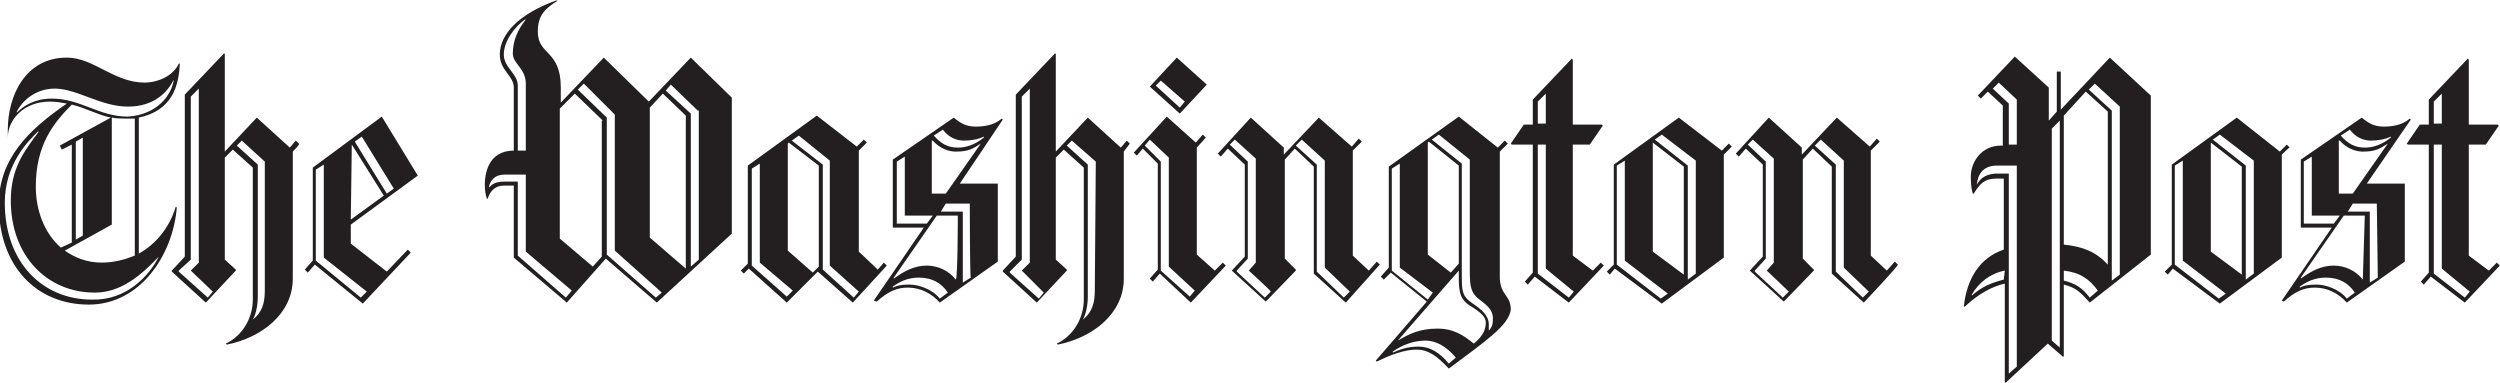<?xml version="1.0" encoding="utf-8"?>
<!-- Generator: Adobe Illustrator 22.0.1, SVG Export Plug-In . SVG Version: 6.00 Build 0)  -->
<svg version="1.1" id="Layer_1" xmlns="http://www.w3.org/2000/svg" xmlns:xlink="http://www.w3.org/1999/xlink" x="0px" y="0px"
	 viewBox="0 0 250 38.3" style="enable-background:new 0 0 250 38.3;" xml:space="preserve">
<style type="text/css">
	.st0{fill:#231F20;}
</style>
<g id="twp_x5F_full" transform="translate(-5.82,-0.94)">
	<g id="g12">
		<path id="path14" class="st0" d="M19.7,12.7v13.6c1.8-1,3.1-2.7,3.7-4.7l0.1,0.1c-0.4,4.8-3.7,9.7-8.8,9.7c-5.2,0-9-3.8-9-10
			c0-4.6,3-7.5,6.8-10.1c-0.5-0.1-1.1-0.2-1.7-0.2c-2.6,0-4.2,1.8-4.2,3.6H6.6c0-0.3,0-0.5,0-0.8c0-3.3,1.7-7.2,5.9-7.2
			c2.7,0,4.7,2.5,7.8,2.5c1.2,0,2.8-0.6,3.4-1.9h0.1C23.7,9.6,23,12,19.7,12.7z M21.7,26.6c-1.8,1.9-3.8,3.6-6.4,3.6
			c-4.8,0-8.4-3.7-8.4-9.2c0-3.2,1.3-4.9,2.8-6.9H9.6c-0.9,0.9-3.3,3.2-3.3,7.1c0,6,3.8,9.7,8.7,9.7C18.4,31,20.7,28.6,21.7,26.6
			L21.7,26.6z M23.2,8.9c-0.6,1.2-1.9,2.7-4.6,2.7s-5.1-1.8-7.3-1.8c-2,0-3.3,1.3-3.8,2.3l0,0.1c0.7-0.7,1.8-1.4,3.5-1.4
			c2.9,0,4.7,1.8,7.6,1.8C21.6,12.4,23,10.4,23.2,8.9C23.3,8.9,23.2,8.9,23.2,8.9z M13,11.4c-1.9,1.9-3.6,4.1-3.6,8.2
			c0,2.3,0.8,4.6,2.5,6.1l1.1-0.5v-9.8l-1,0.5l-0.2-0.4l5.1-2.8C15.5,12.4,14.3,11.7,13,11.4z M19.3,12.8c-0.3,0-0.5,0-0.8,0
			c-0.5,0-1,0-1.5-0.1v10.7L12.3,26c1,0.7,2.2,1.2,3.7,1.2c1.2,0,2.3-0.3,3.3-0.7L19.3,12.8L19.3,12.8z M14.1,14.7l-0.7,0.4v9.8
			l0.7-0.4V14.7z M35.1,16.1v12.7c0,3.5-3.1,5.9-6.6,6.6l-0.1-0.1c1.7-0.8,2.7-2.6,2.7-4.4V17.7l-2-1.8l-0.8,0.8v10.2l1.1,1V28
			l-3,3.2l-3.4-3.1V28l1.3-1.4V10.4l3.9-4.1l0.1,0v9.8l3.2-3.4l3.3,3l0.6-0.7l0.3,0.3C35.9,15.3,35.1,16.1,35.1,16.1z M24.9,28
			L24.9,28l0.8-0.8V9.8l-0.8,0.8v16.3L23.7,28v0.1l2.9,2.6l0.5-0.6C27.1,30.1,24.9,28,24.9,28z M32.3,17.1L30,15l-0.5,0.5l2.1,1.9
			v13.2c0,0.9-0.2,1.8-0.5,2.3l0,0c0.9-0.7,1.2-1.6,1.2-2.9L32.3,17.1L32.3,17.1z M40.9,23.4v1.9l3.6,2.8l2.1-2.2l0.3,0.3l-4.8,5.1
			l-4.8-3.9l-0.7,0.8l-0.3-0.3l0.8-0.9v-9.3l6.9-5.1l3.6,5.9C47.6,18.5,40.9,23.4,40.9,23.4z M38.2,26.7v-9.3l-0.8,0.5V27l4.5,3.7
			l0.6-0.6L38.2,26.7z M41,15.4L41,15.4l-0.1,7.5l3.3-2.4C44.2,20.5,41,15.4,41,15.4z M42,14.6l-0.7,0.5l3.2,5.2l0.7-0.5
			C45.2,19.8,42,14.6,42,14.6z"/>
		<path id="path16" class="st0" d="M71.5,31.2l-5.1-4.4l-3.9,4.4l-5.3-4.5v-7.2h-1c-0.9,0-1.4,0.6-1.6,1.3h-0.1
			c-0.1-0.3-0.2-0.8-0.2-1.4c0-1,0.3-3.4,2.9-3.4V9.7c0-1.2-1.4-1.7-1.4-3.3c0-2.1,2-4.1,5.6-5.4L61.6,1c-1.3,0.8-2,1.5-2,3.1
			c0,2.4,2.3,1.8,2.3,5.6v1.5l4.3-4.5l4.5,4.4l4.2-4.4l4.1,4v13.6C79,24.3,71.5,31.2,71.5,31.2z M58.4,26.1v-7.7h-2.1
			c-1.1,0-1.5,0.7-1.6,1.3l0,0c0.4-0.4,0.7-0.6,1.6-0.6h1.3v7.4l4.8,4.2L63,30C63,30,58.4,26.1,58.4,26.1z M58.4,9.3
			c0-1.5-1.3-2-1.3-3c0-1.3,0.5-2.4,1.3-3.4l-0.1,0c-1.1,0.8-2.1,2.2-2.1,3.5c0,1.3,1.4,1.9,1.4,3.1V16h0.8
			C58.4,16,58.4,9.3,58.4,9.3z M66.1,13l-2.8-2.7l-1.5,1.5v13l3.3,2.8l0.9-1V13z M67.3,26V12.4l-3.1-3.1l-0.6,0.6l2.9,2.8v13.7
			l4.9,4.3l0.6-0.5L67.3,26z M74.4,12.5l-2.3-2.2l-1.3,1.4v13l3.6,3.1l0,0V12.5z M75.6,12l-2.7-2.6l-0.5,0.6l2.5,2.3v15.3l0.8-0.7
			V12z"/>
		<path id="path18" class="st0" d="M91.1,31.2l-3.5-3.1l-3.1,3.1l-3.8-3.4l-0.5,0.5l-0.3-0.3l0.7-0.7v-9.8l6.9-5l4,3.1l0.7-0.7
			l0.3,0.3l-0.8,0.8v10.1l1.9,1.8l0.6-0.7l0.3,0.3L91.1,31.2L91.1,31.2z M81.8,27.2v-9.9L81,17.8v9.7l3.5,3.1l0.6-0.6L81.8,27.2
			L81.8,27.2z M87.7,17.5l-3-2.3l-0.1,0.1v10.7l2.5,2.2l0.6-0.6C87.7,27.5,87.7,17.5,87.7,17.5z M88.8,27.5V17l-3.1-2.5L85,15
			l3.1,2.4v10.5l3.1,2.8l0.5-0.6L88.8,27.5z M101.8,19.3h3.8v7.8l-5.8,4.1c-0.8-0.9-1.9-1.5-3.2-1.5c-1.1,0-2,0.4-3.1,1.4L93.2,31
			l5-7.3h-3.1v-6.8l6.1-4.2c0.7,0.6,1.3,0.9,2.2,0.9c0.7,0,1.8-0.1,2.6-0.8l0.1,0.1L101.8,19.3z M97.7,28.7c-1.1,0-1.9,0.4-2.6,0.9
			v0.1c0.6-0.3,1.2-0.3,1.7-0.3c0.8,0,2.2,0.4,3,1.4l0.8-0.6C100,29.3,99.1,28.7,97.7,28.7L97.7,28.7z M101.6,22.5h-2.1l-4.3,6.2
			l0,0.1c1.1-0.8,2.1-1.3,3.3-1.3c1.1,0,2.2,0.5,2.9,1.4l0,0C101.6,28.8,101.6,22.5,101.6,22.5z M96.3,22.5v-5.9l-0.8,0.5v6.2h3
			l0.6-0.8L96.3,22.5L96.3,22.5z M103.9,15.3c-0.8,0.5-1.2,0.8-2.5,0.8c-0.7,0-1.6-0.3-2.3-1.1l-0.1,0v5.3h1.4L103.9,15.3
			L103.9,15.3z M102.2,15c-0.7,0-1.5-0.3-2.1-1.1l-0.9,0.6c0.7,0.8,1.4,1.2,2.4,1.2c0.7,0,1.6-0.2,2.6-1l0-0.1
			C103.6,14.9,102.8,15,102.2,15z M102.8,21.3h-2.4l-0.5,0.8h2.2v7.1l0.8-0.5C102.8,28.6,102.8,21.3,102.8,21.3z M118.2,16.1v12.7
			c0,3.5-3.1,5.9-6.6,6.6l-0.1-0.1c1.7-0.8,2.7-2.6,2.7-4.4V17.7l-2-1.8l-0.8,0.8v10.2l1.1,1V28l-3,3.2l-3.4-3.1V28l1.3-1.4V10.4
			l3.9-4.1l0.1,0v9.8l3.2-3.4l3.3,3l0.6-0.7l0.3,0.3L118.2,16.1z M108,28L108,28l0.8-0.8V9.8l-0.8,0.8v16.3l-1.2,1.2v0.1l2.9,2.6
			l0.5-0.6C110.1,30.1,108,28,108,28z M115.4,17.1L113,15l-0.5,0.5l2.1,1.9v13.2c0,0.9-0.2,1.8-0.5,2.3l0,0c0.9-0.7,1.2-1.6,1.2-2.9
			L115.4,17.1L115.4,17.1z M124.9,31.2l-3.1-2.9l-0.7,0.8l-0.3-0.3l0.8-0.9V17.3l-1.5-1.5l-0.6,0.7l-0.3-0.3l3.3-3.6l2.9,2.6
			l0.7-0.8l0.3,0.3l-0.9,1v10.7l1.8,1.6l0.8-0.8l0.3,0.3L124.9,31.2L124.9,31.2z M122.7,27.6V16.7l-1.9-1.8l-0.5,0.6l1.6,1.6V28
			l2.9,2.6l0.5-0.6C125.4,30.1,122.7,27.6,122.7,27.6z M123.8,12.3l-3-2.7l2.7-2.9l3,2.7L123.8,12.3z M121.9,9l-0.5,0.5l2.4,2.2
			l0.5-0.6L121.9,9z"/>
		<path id="path20" class="st0" d="M140.4,31.2l-3.2-2.9V17.6l-1.9-1.8l-1,1.1v9.9l1.1,1.1v0.1l-3,3.1l-3.4-3.1V28l1.3-1.4v-9.2
			l-1.7-1.6l-0.7,0.8l-0.3-0.3l3.3-3.6l3.3,3v0.7l3.5-3.7l3.3,2.9l0.7-0.8l0.3,0.3l-0.9,0.9v10.5l1.6,1.5l0.8-0.9l0.3,0.3
			L140.4,31.2L140.4,31.2z M130.7,28L130.7,28c0,0,0.7-0.8,0.7-0.8V16.8l-2.1-1.9l-0.5,0.5l1.8,1.7v9.7l-1.1,1.2v0.1l2.8,2.6
			l0.6-0.6C132.9,30,130.7,28,130.7,28z M138.3,27.7V17l-2.3-2.1l-0.6,0.6l2.1,1.9v10.7l2.7,2.6l0.6-0.6L138.3,27.7L138.3,27.7z
			 M150.7,37.8c-1.2-1.3-2.1-1.9-3.2-1.9c-1.2,0-2.6,0.5-4,1.2l-0.1-0.1l5.1-5.9l-3.6-2.9l-0.7,0.7l-0.3-0.3l0.8-0.9V17.6l7-5
			l3.9,3.1l0.7-0.7l0.3,0.3l-0.8,0.8v12.5c0,1.9,1.1,1.8,1.1,3.3C156.7,33.5,154.3,35.1,150.7,37.8L150.7,37.8z M145.8,27.7V17.3
			l-0.8,0.5V28l3.6,2.9l0.5-0.7L145.8,27.7z M148.4,35c-1.2,0-2.3,0.4-3.3,1.1v0.1c0.7-0.3,1.4-0.6,2.6-0.6c1.1,0,2.1,0.6,3,1.7
			l0.7-0.6C150.5,35.6,149.4,35,148.4,35L148.4,35z M152.8,31.5c-0.9-0.6-1.1-1.2-1.1-2.8V28l-6.1,7l0,0c1.2-0.7,2.2-1.2,4-1.2
			c1.5,0,2.5,0.6,3.6,1.5c0.7-0.6,1.2-1.2,1.2-2.1C154.4,32.6,153.8,32.1,152.8,31.5L152.8,31.5z M151.7,17.5l-3-2.4l-0.1,0.1v11.2
			l2.3,1.8l0.8-0.9V17.5z M153.9,31c-1-0.7-1.1-1.4-1.1-2.9V16.9l-3.1-2.5l-0.7,0.5l3,2.4v11.3c0,1.6,0.1,2,1.1,2.7
			c0.9,0.6,1.6,1.2,1.6,2.1c0,0.2,0,0.6,0,0.6l0,0c0.2-0.2,0.4-0.5,0.4-1C155.2,32.1,154.7,31.6,153.9,31z M162.7,31.2l-3.4-2.6
			l-0.7,0.8l-0.3-0.3l0.8-0.9V15.4h-2.1l-0.1-0.1l1.3-1.9h0.9v-2.5l3.9-4.1l0.1,0.1v6.5h2.9l0.1,0.1l-1.3,1.9h-1.7v11.1l2,1.5
			l0.8-0.8l0.3,0.3C166.2,27.5,162.7,31.2,162.7,31.2z M160.4,10.3l-0.8,0.8v2.2h0.8V10.3z M160.4,27.8V15.4h-0.8v12.9l3.1,2.4
			l0.5-0.6L160.4,27.8L160.4,27.8z M178.2,16.4v10.3l-6.2,4.6l-4.7-3.5l-0.5,0.6l-0.3-0.3l0.7-0.7v-10l6.5-4.7L178,16l0.7-0.7
			l0.3,0.3L178.2,16.4L178.2,16.4z M168.3,27V17l-0.8,0.5v9.9l4.4,3.4l0.7-0.5L168.3,27L168.3,27z M174.2,17.6l-3.1-2.4l0,0v10.9
			l3.1,2.3L174.2,17.6L174.2,17.6z M175.4,17l-3.4-2.6l-0.7,0.5l3.3,2.6v11.4l0.8-0.6L175.4,17L175.4,17z M192.2,31.2l-3.2-2.9V17.6
			l-1.9-1.8l-1,1.1v9.9l1.1,1.1v0.1l-3,3.1l-3.4-3.1V28l1.3-1.4v-9.2l-1.7-1.6l-0.7,0.8l-0.3-0.3l3.3-3.6l3.3,3v0.7l3.5-3.7l3.3,2.9
			l0.7-0.8l0.3,0.3l-0.9,0.9v10.5l1.6,1.5l0.8-0.9l0.3,0.3C195.7,27.5,192.2,31.2,192.2,31.2z M182.5,28L182.5,28
			c0,0,0.7-0.8,0.7-0.8V16.8l-2.1-1.9l-0.5,0.5l1.8,1.7v9.7l-1.1,1.2v0.1l2.8,2.6l0.6-0.6L182.5,28L182.5,28z M190.2,27.7V17
			l-2.3-2.1l-0.6,0.6l2.1,1.9v10.7l2.7,2.6l0.6-0.6L190.2,27.7z"/>
		<path id="path22" class="st0" d="M214.8,31.2c-1-1.1-1.4-1.5-2.6-1.8v0.8v6.4l-0.1,0l-1.5-1.3l-4.2,3.9l-0.1,0v-9.9
			c-1.3,0.3-2.6,1-4,2.3l-0.1,0c0.3-2.8,1.6-4.9,4-5.7v-7.1h-0.8c-1.1,0-1.6,0.5-2.2,1.5h-0.1c-0.1-0.3-0.2-0.8-0.2-1.7
			c0-1.5,1.1-3.1,3-3.1h0.2v-4l-1.5-1.4l-0.7,0.7l-0.3-0.3l3.7-3.9l3.4,3.1v3.3l0.8-0.9V8.1h0.4v3.8l4.9-5.2l4.1,3.8v15.9
			L214.8,31.2L214.8,31.2z M206.3,28c-1.5,0.3-2.6,1.2-3.3,2.4l0,0.1c1-0.9,2-1.3,3.2-1.6L206.3,28L206.3,28z M207.5,17.5h-2
			c-1.4,0-1.9,0.9-2,1.9l0,0c0.4-0.7,0.9-1,1.8-1.1h1.4v20l0.8-0.7C207.5,37.6,207.5,17.5,207.5,17.5z M207.5,10.9l-1.8-1.7
			l-0.6,0.6l1.6,1.5v4.1h0.8L207.5,10.9L207.5,10.9z M211.8,13l-0.8,0.8V35l0.8,0.7C211.8,35.8,211.8,13,211.8,13z M216.6,12.1
			l-2.2-2l-2.2,2.4v12.9c1.9,0.2,3.2,0.7,4.4,2l0,0V12.1z M212.2,28v1c1.2,0.3,1.8,0.7,2.6,1.7l0.8-0.7
			C214.8,28.9,213.9,28.2,212.2,28L212.2,28z M217.8,11.6l-2.5-2.3l-0.6,0.6L217,12v17l0.8-0.6C217.8,28.4,217.8,11.6,217.8,11.6z
			 M234,16.4v10.3l-6.2,4.6l-4.7-3.5l-0.5,0.6l-0.3-0.3l0.7-0.7v-10l6.5-4.7l4.3,3.4l0.7-0.7l0.3,0.3C234.8,15.6,234,16.4,234,16.4z
			 M224.1,27V17l-0.8,0.5v9.9l4.4,3.4l0.7-0.5L224.1,27L224.1,27z M230,17.6l-3.1-2.4l0,0v10.9l3.1,2.3L230,17.6L230,17.6z
			 M231.2,17l-3.4-2.6l-0.7,0.5l3.3,2.6v11.4l0.8-0.6L231.2,17L231.2,17z M242.5,19.3h3.8v7.8l-5.8,4.1c-0.8-0.9-1.9-1.5-3.2-1.5
			c-1.1,0-2,0.4-3.1,1.4l-0.2-0.1l5-7.3h-3.1v-6.8l6.1-4.2c0.7,0.6,1.3,0.9,2.2,0.9c0.7,0,1.8-0.1,2.6-0.8l0.1,0.1L242.5,19.3
			L242.5,19.3z M238.4,28.7c-1.1,0-1.9,0.4-2.6,0.9v0.1c0.6-0.3,1.2-0.3,1.7-0.3c0.8,0,2.2,0.4,3,1.4l0.8-0.6
			C240.7,29.3,239.8,28.7,238.4,28.7z M242.3,22.5h-2.1l-4.3,6.2l0,0.1c1.1-0.8,2.1-1.3,3.3-1.3c1.1,0,2.2,0.5,2.9,1.4l0,0
			L242.3,22.5L242.3,22.5z M237,22.5v-5.9l-0.8,0.5v6.2h3l0.6-0.8L237,22.5L237,22.5z M244.6,15.3c-0.8,0.5-1.2,0.8-2.5,0.8
			c-0.7,0-1.6-0.3-2.3-1.1l-0.1,0v5.3h1.4L244.6,15.3L244.6,15.3L244.6,15.3z M242.9,15c-0.7,0-1.5-0.3-2.1-1.1l-0.9,0.6
			c0.7,0.8,1.4,1.2,2.4,1.2c0.7,0,1.6-0.2,2.6-1l0-0.1C244.3,14.9,243.5,15,242.9,15L242.9,15z M243.5,21.3h-2.4l-0.5,0.8h2.2v7.1
			l0.8-0.5L243.5,21.3L243.5,21.3z M252.3,31.2l-3.4-2.6l-0.7,0.8l-0.3-0.3l0.8-0.9V15.4h-2.1l-0.1-0.1l1.3-1.9h0.9v-2.5l3.9-4.1
			l0.1,0.1v6.5h2.9l0.1,0.1l-1.3,1.9h-1.7v11.1l2,1.5l0.8-0.8l0.3,0.3L252.3,31.2L252.3,31.2z M250,10.3l-0.8,0.8v2.2h0.8V10.3z
			 M250,27.8V15.4h-0.8v12.9l3.1,2.4l0.5-0.6L250,27.8L250,27.8z"/>
	</g>
</g>
</svg>
